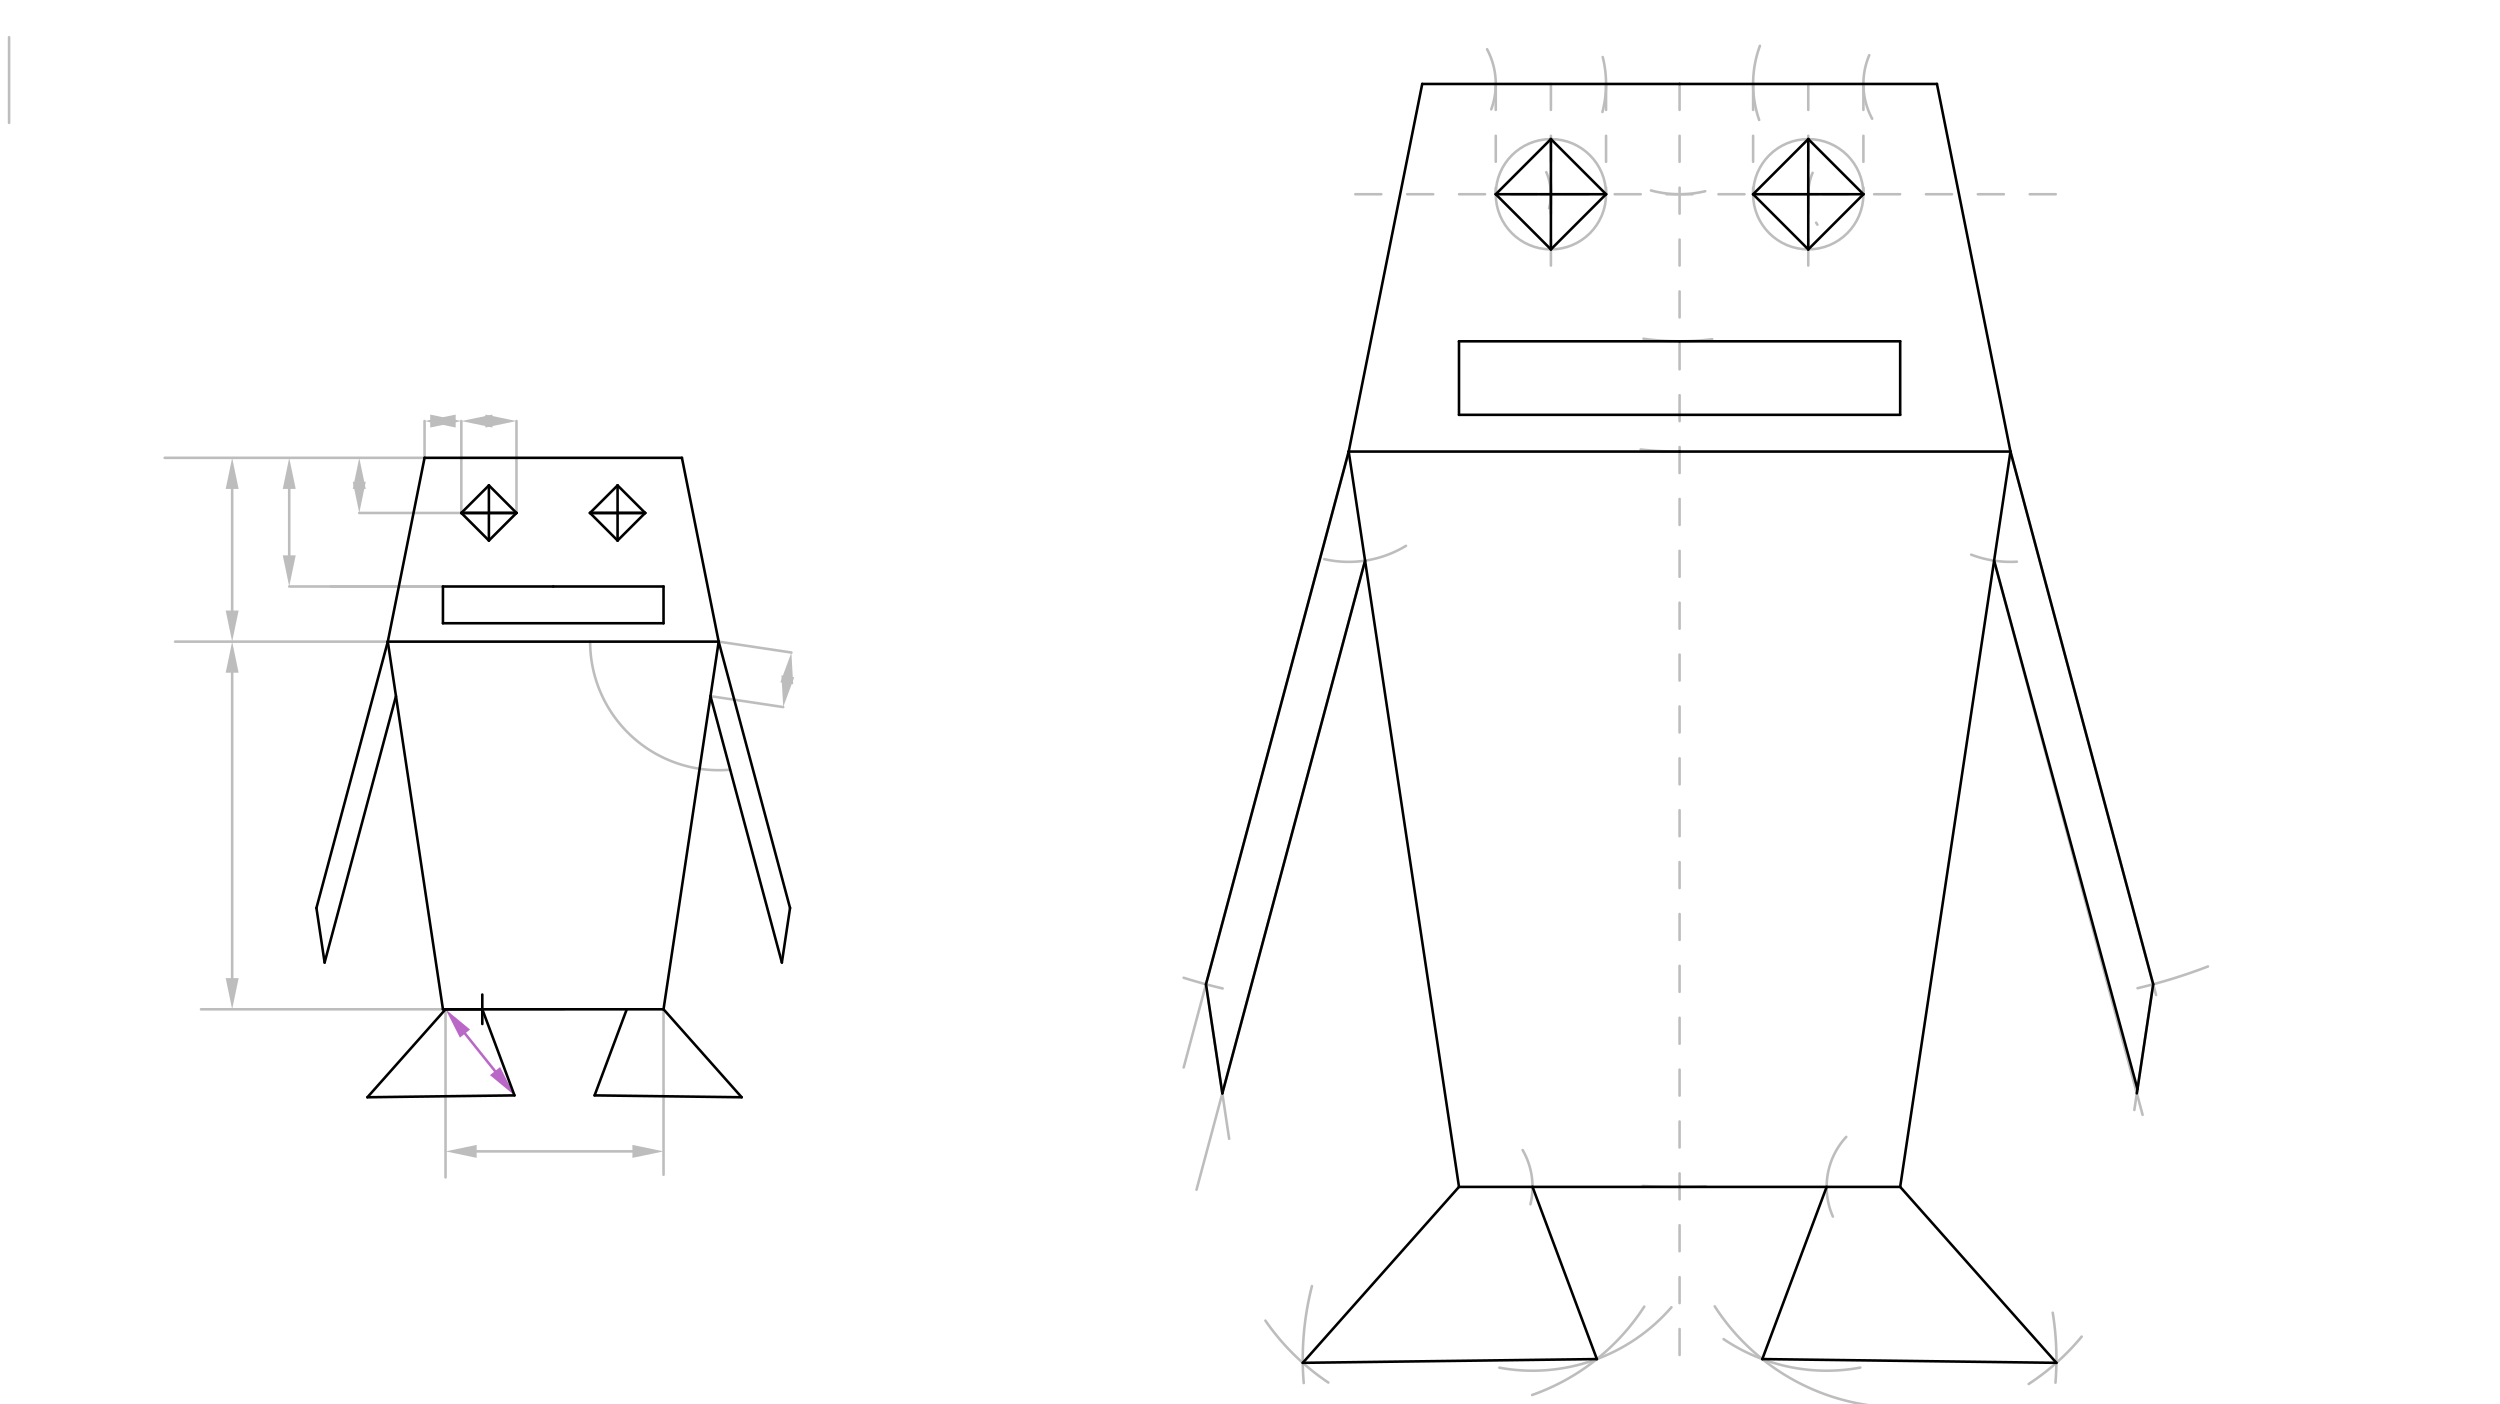 <svg xmlns="http://www.w3.org/2000/svg" class="svg--816" height="100%" preserveAspectRatio="xMidYMid meet" viewBox="0 0 963.78 541.417" width="100%"><defs><marker id="marker-arrow" markerHeight="16" markerUnits="userSpaceOnUse" markerWidth="24" orient="auto-start-reverse" refX="24" refY="4" viewBox="0 0 24 8"><path d="M 0 0 L 24 4 L 0 8 z" stroke="inherit"></path></marker></defs><g class="aux-layer--949"><g class="element--733"><line stroke="#BDBDBD" stroke-dasharray="none" stroke-linecap="round" stroke-width="1" x1="3.5" x2="3.5" y1="14.359" y2="47.359"></line></g><g class="element--733"><line stroke="#BA68C8" stroke-dasharray="none" stroke-linecap="round" stroke-width="1" x1="179.26" x2="190.835" y1="398.459" y2="412.916"></line><path d="M171.76,389.092 l12,2.5 l0,-5 z" fill="#BA68C8" stroke="#BA68C8" stroke-width="0" transform="rotate(51.318, 171.76, 389.092)"></path><path d="M198.335,422.284 l12,2.5 l0,-5 z" fill="#BA68C8" stroke="#BA68C8" stroke-width="0" transform="rotate(231.318, 198.335, 422.284)"></path></g><g class="element--733"><line stroke="#BDBDBD" stroke-dasharray="none" stroke-linecap="round" stroke-width="1" x1="171.76" x2="217.5" y1="389.092" y2="389.092"></line></g><g class="element--733"><line stroke="#BDBDBD" stroke-dasharray="none" stroke-linecap="round" stroke-width="1" x1="170.76" x2="77.5" y1="389.092" y2="389.092"></line></g><g class="element--733"><line stroke="#BDBDBD" stroke-dasharray="none" stroke-linecap="round" stroke-width="1" x1="149.5" x2="67.5" y1="247.359" y2="247.359"></line></g><g class="element--733"><line stroke="#BDBDBD" stroke-dasharray="none" stroke-linecap="round" stroke-width="1" x1="163.673" x2="63.5" y1="176.493" y2="176.493"></line></g><g class="element--733"><line stroke="#BDBDBD" stroke-dasharray="none" stroke-linecap="round" stroke-width="1" x1="170.76" x2="127.5" y1="226.1" y2="226.1"></line></g><g class="element--733"><path d="M 227.5 247.359 A 49.559 49.559 0 0 0 281.482 296.721" fill="none" stroke="#BDBDBD" stroke-dasharray="none" stroke-linecap="round" stroke-width="1"></path></g><g class="element--733"><line stroke="#BDBDBD" stroke-dasharray="none" stroke-linecap="round" stroke-width="1" x1="277.059" x2="305.092" y1="247.359" y2="251.564"></line></g><g class="element--733"><line stroke="#BDBDBD" stroke-dasharray="none" stroke-linecap="round" stroke-width="1" x1="273.905" x2="301.938" y1="268.384" y2="272.589"></line></g><g class="element--733"><line stroke="#BDBDBD" stroke-dasharray="none" stroke-linecap="round" stroke-width="1" x1="303.312" x2="303.718" y1="263.432" y2="260.722"></line><path d="M305.092,251.564 l12,2.5 l0,-5 z" fill="#BDBDBD" stroke="#BDBDBD" stroke-width="0" transform="rotate(98.531, 305.092, 251.564)"></path><path d="M301.938,272.589 l12,2.5 l0,-5 z" fill="#BDBDBD" stroke="#BDBDBD" stroke-width="0" transform="rotate(278.531, 301.938, 272.589)"></path></g><g class="element--733"><line stroke="#BDBDBD" stroke-dasharray="none" stroke-linecap="round" stroke-width="1" x1="89.5" x2="89.5" y1="377.092" y2="259.359"></line><path d="M89.5,389.092 l12,2.5 l0,-5 z" fill="#BDBDBD" stroke="#BDBDBD" stroke-width="0" transform="rotate(270, 89.5, 389.092)"></path><path d="M89.5,247.359 l12,2.5 l0,-5 z" fill="#BDBDBD" stroke="#BDBDBD" stroke-width="0" transform="rotate(90, 89.5, 247.359)"></path></g><g class="element--733"><line stroke="#BDBDBD" stroke-dasharray="none" stroke-linecap="round" stroke-width="1" x1="89.5" x2="89.5" y1="235.359" y2="188.493"></line><path d="M89.5,247.359 l12,2.5 l0,-5 z" fill="#BDBDBD" stroke="#BDBDBD" stroke-width="0" transform="rotate(270, 89.5, 247.359)"></path><path d="M89.5,176.493 l12,2.5 l0,-5 z" fill="#BDBDBD" stroke="#BDBDBD" stroke-width="0" transform="rotate(90, 89.5, 176.493)"></path></g><g class="element--733"><line stroke="#BDBDBD" stroke-dasharray="none" stroke-linecap="round" stroke-width="1" x1="177.846" x2="138.5" y1="197.753" y2="197.753"></line></g><g class="element--733"><line stroke="#BDBDBD" stroke-dasharray="none" stroke-linecap="round" stroke-width="1" x1="170.76" x2="111.5" y1="226.1" y2="226.1"></line></g><g class="element--733"><line stroke="#BDBDBD" stroke-dasharray="none" stroke-linecap="round" stroke-width="1" x1="138.5" x2="138.5" y1="185.753" y2="188.493"></line><path d="M138.5,197.753 l12,2.5 l0,-5 z" fill="#BDBDBD" stroke="#BDBDBD" stroke-width="0" transform="rotate(270, 138.5, 197.753)"></path><path d="M138.5,176.493 l12,2.5 l0,-5 z" fill="#BDBDBD" stroke="#BDBDBD" stroke-width="0" transform="rotate(90, 138.5, 176.493)"></path></g><g class="element--733"><line stroke="#BDBDBD" stroke-dasharray="none" stroke-linecap="round" stroke-width="1" x1="111.5" x2="111.5" y1="214.1" y2="188.493"></line><path d="M111.5,226.1 l12,2.5 l0,-5 z" fill="#BDBDBD" stroke="#BDBDBD" stroke-width="0" transform="rotate(270, 111.5, 226.1)"></path><path d="M111.5,176.493 l12,2.5 l0,-5 z" fill="#BDBDBD" stroke="#BDBDBD" stroke-width="0" transform="rotate(90, 111.5, 176.493)"></path></g><g class="element--733"><line stroke="#BDBDBD" stroke-dasharray="none" stroke-linecap="round" stroke-width="1" x1="177.846" x2="177.846" y1="197.753" y2="162.32"></line></g><g class="element--733"><line stroke="#BDBDBD" stroke-dasharray="none" stroke-linecap="round" stroke-width="1" x1="163.673" x2="163.673" y1="176.493" y2="162.32"></line></g><g class="element--733"><line stroke="#BDBDBD" stroke-dasharray="none" stroke-linecap="round" stroke-width="1" x1="165.846" x2="175.673" y1="162.32" y2="162.32"></line><path d="M177.846,162.32 l12,2.5 l0,-5 z" fill="#BDBDBD" stroke="#BDBDBD" stroke-width="0" transform="rotate(180, 177.846, 162.32)"></path><path d="M163.673,162.32 l12,2.5 l0,-5 z" fill="#BDBDBD" stroke="#BDBDBD" stroke-width="0" transform="rotate(0, 163.673, 162.32)"></path></g><g class="element--733"><line stroke="#BDBDBD" stroke-dasharray="none" stroke-linecap="round" stroke-width="1" x1="199.106" x2="199.106" y1="197.753" y2="162.32"></line></g><g class="element--733"><line stroke="#BDBDBD" stroke-dasharray="none" stroke-linecap="round" stroke-width="1" x1="189.846" x2="187.106" y1="162.32" y2="162.32"></line><path d="M177.846,162.32 l12,2.5 l0,-5 z" fill="#BDBDBD" stroke="#BDBDBD" stroke-width="0" transform="rotate(0, 177.846, 162.32)"></path><path d="M199.106,162.32 l12,2.5 l0,-5 z" fill="#BDBDBD" stroke="#BDBDBD" stroke-width="0" transform="rotate(180, 199.106, 162.32)"></path></g><g class="element--733"><line stroke="#BDBDBD" stroke-dasharray="none" stroke-linecap="round" stroke-width="1" x1="171.76" x2="171.76" y1="389.092" y2="453.872"></line></g><g class="element--733"><line stroke="#BDBDBD" stroke-dasharray="none" stroke-linecap="round" stroke-width="1" x1="255.799" x2="255.799" y1="389.092" y2="452.872"></line></g><g class="element--733"><line stroke="#BDBDBD" stroke-dasharray="none" stroke-linecap="round" stroke-width="1" x1="183.76" x2="243.799" y1="443.872" y2="443.872"></line><path d="M171.76,443.872 l12,2.5 l0,-5 z" fill="#BDBDBD" stroke="#BDBDBD" stroke-width="0" transform="rotate(0, 171.76, 443.872)"></path><path d="M255.799,443.872 l12,2.5 l0,-5 z" fill="#BDBDBD" stroke="#BDBDBD" stroke-width="0" transform="rotate(180, 255.799, 443.872)"></path></g><g class="element--733"><line stroke="#BDBDBD" stroke-dasharray="10" stroke-linecap="round" stroke-width="1" x1="647.5" x2="647.5" y1="32.359" y2="528.422"></line></g><g class="element--733"><path d="M 632.507 173.296 A 141.732 141.732 0 0 0 647.5 174.092" fill="none" stroke="#BDBDBD" stroke-dasharray="none" stroke-linecap="round" stroke-width="1"></path></g><g class="element--733"><path d="M 633.608 130.595 A 99.213 99.213 0 0 0 660.063 130.773" fill="none" stroke="#BDBDBD" stroke-dasharray="none" stroke-linecap="round" stroke-width="1"></path></g><g class="element--733"><path d="M 573.291 19.005 A 28.346 28.346 0 0 1 574.894 42.137" fill="none" stroke="#BDBDBD" stroke-dasharray="none" stroke-linecap="round" stroke-width="1"></path></g><g class="element--733"><path d="M 617.876 22.014 A 42.52 42.52 0 0 1 617.758 43.164" fill="none" stroke="#BDBDBD" stroke-dasharray="none" stroke-linecap="round" stroke-width="1"></path></g><g class="element--733"><path d="M 720.618 21.288 A 28.346 28.346 0 0 0 721.738 45.768" fill="none" stroke="#BDBDBD" stroke-dasharray="none" stroke-linecap="round" stroke-width="1"></path></g><g class="element--733"><path d="M 678.467 17.664 A 42.52 42.52 0 0 0 678.174 46.234" fill="none" stroke="#BDBDBD" stroke-dasharray="none" stroke-linecap="round" stroke-width="1"></path></g><g class="element--733"><path d="M 636.482 73.427 A 42.52 42.52 0 0 0 657.348 73.723" fill="none" stroke="#BDBDBD" stroke-dasharray="none" stroke-linecap="round" stroke-width="1"></path></g><g class="element--733"><line stroke="#BDBDBD" stroke-dasharray="10" stroke-linecap="round" stroke-width="1" x1="522.5" x2="801.5" y1="74.879" y2="74.879"></line></g><g class="element--733"><line stroke="#BDBDBD" stroke-dasharray="10" stroke-linecap="round" stroke-width="1" x1="576.634" x2="576.634" y1="32.359" y2="74.879"></line></g><g class="element--733"><line stroke="#BDBDBD" stroke-dasharray="10" stroke-linecap="round" stroke-width="1" x1="619.154" x2="619.154" y1="32.359" y2="74.879"></line></g><g class="element--733"><line stroke="#BDBDBD" stroke-dasharray="10" stroke-linecap="round" stroke-width="1" x1="675.846" x2="675.846" y1="32.359" y2="74.879"></line></g><g class="element--733"><line stroke="#BDBDBD" stroke-dasharray="10" stroke-linecap="round" stroke-width="1" x1="718.366" x2="718.366" y1="32.359" y2="74.879"></line></g><g class="element--733"><path d="M 596.126 66.393 A 21.26 21.26 0 0 1 597.196 80.28" fill="none" stroke="#BDBDBD" stroke-dasharray="none" stroke-linecap="round" stroke-width="1"></path></g><g class="element--733"><line stroke="#BDBDBD" stroke-dasharray="10" stroke-linecap="round" stroke-width="1" x1="597.894" x2="597.894" y1="32.359" y2="107.359"></line></g><g class="element--733"><path d="M 698.771 66.632 A 21.26 21.26 0 0 0 700.627 86.597" fill="none" stroke="#BDBDBD" stroke-dasharray="10" stroke-linecap="round" stroke-width="1"></path></g><g class="element--733"><line stroke="#BDBDBD" stroke-dasharray="10" stroke-linecap="round" stroke-width="1" x1="697.106" x2="697.106" y1="32.359" y2="107.359"></line></g><g class="element--733"><g class="center--a87"><line x1="693.106" y1="74.879" x2="701.106" y2="74.879" stroke="#BDBDBD" stroke-width="1" stroke-linecap="round"></line><line x1="697.106" y1="70.879" x2="697.106" y2="78.879" stroke="#BDBDBD" stroke-width="1" stroke-linecap="round"></line><circle class="hit--87b" cx="697.106" cy="74.879" r="4" stroke="none" fill="transparent"></circle></g><circle cx="697.106" cy="74.879" fill="none" r="21.26" stroke="#BDBDBD" stroke-dasharray="none" stroke-width="1"></circle></g><g class="element--733"><g class="center--a87"><line x1="593.894" y1="74.879" x2="601.894" y2="74.879" stroke="#BDBDBD" stroke-width="1" stroke-linecap="round"></line><line x1="597.894" y1="70.879" x2="597.894" y2="78.879" stroke="#BDBDBD" stroke-width="1" stroke-linecap="round"></line><circle class="hit--87b" cx="597.894" cy="74.879" r="4" stroke="none" fill="transparent"></circle></g><circle cx="597.894" cy="74.879" fill="none" r="21.26" stroke="#BDBDBD" stroke-dasharray="none" stroke-width="1"></circle></g><g class="element--733"><path d="M 633.307 457.201 A 283.465 283.465 0 0 0 657.572 457.377" fill="none" stroke="#BDBDBD" stroke-dasharray="none" stroke-linecap="round" stroke-width="1"></path></g><g class="element--733"><path d="M 759.94 213.832 A 42.52 42.52 0 0 0 777.51 216.541" fill="none" stroke="#BDBDBD" stroke-dasharray="none" stroke-linecap="round" stroke-width="1"></path></g><g class="element--733"><path d="M 542.011 210.435 A 42.52 42.52 0 0 1 510.548 215.561" fill="none" stroke="#BDBDBD" stroke-dasharray="none" stroke-linecap="round" stroke-width="1"></path></g><g class="element--733"><line stroke="#BDBDBD" stroke-dasharray="none" stroke-linecap="round" stroke-width="1" x1="775.059" x2="831.193" y1="174.092" y2="383.585"></line></g><g class="element--733"><line stroke="#BDBDBD" stroke-dasharray="none" stroke-linecap="round" stroke-width="1" x1="768.752" x2="825.992" y1="216.141" y2="429.764"></line></g><g class="element--733"><path d="M 851.191 372.591 A 212.598 212.598 0 0 1 824.065 380.965" fill="none" stroke="#BDBDBD" stroke-dasharray="none" stroke-linecap="round" stroke-width="1"></path></g><g class="element--733"><line stroke="#BDBDBD" stroke-dasharray="none" stroke-linecap="round" stroke-width="1" x1="830.084" x2="822.814" y1="379.446" y2="427.907"></line></g><g class="element--733"><line stroke="#BDBDBD" stroke-dasharray="none" stroke-linecap="round" stroke-width="1" x1="519.941" x2="456.325" y1="174.092" y2="411.509"></line></g><g class="element--733"><line stroke="#BDBDBD" stroke-dasharray="none" stroke-linecap="round" stroke-width="1" x1="526.248" x2="461.271" y1="216.141" y2="458.638"></line></g><g class="element--733"><path d="M 456.316 376.946 A 212.598 212.598 0 0 0 471.336 381.059" fill="none" stroke="#BDBDBD" stroke-dasharray="none" stroke-linecap="round" stroke-width="1"></path></g><g class="element--733"><line stroke="#BDBDBD" stroke-dasharray="none" stroke-linecap="round" stroke-width="1" x1="464.916" x2="473.851" y1="379.446" y2="439.007"></line></g><g class="element--733"><path d="M 587.006 443.378 A 28.346 28.346 0 0 1 590.008 464.24" fill="none" stroke="#BDBDBD" stroke-dasharray="none" stroke-linecap="round" stroke-width="1"></path></g><g class="element--733"><path d="M 644.358 503.971 A 70.866 70.866 0 0 1 578.037 527.262" fill="none" stroke="#BDBDBD" stroke-dasharray="none" stroke-linecap="round" stroke-width="1"></path></g><g class="element--733"><path d="M 633.882 503.716 A 85.039 85.039 0 0 1 590.683 537.776" fill="none" stroke="#BDBDBD" stroke-dasharray="none" stroke-linecap="round" stroke-width="1"></path></g><g class="element--733"><path d="M 505.767 495.82 A 113.386 113.386 0 0 0 502.601 533.168" fill="none" stroke="#BDBDBD" stroke-dasharray="none" stroke-linecap="round" stroke-width="1"></path></g><g class="element--733"><path d="M 487.838 509.126 A 90.709 90.709 0 0 0 512.072 532.982" fill="none" stroke="#BDBDBD" stroke-dasharray="none" stroke-linecap="round" stroke-width="1"></path></g><g class="element--733"><path d="M 711.745 438.292 A 28.346 28.346 0 0 0 706.602 468.992" fill="none" stroke="#BDBDBD" stroke-dasharray="none" stroke-linecap="round" stroke-width="1"></path></g><g class="element--733"><path d="M 664.484 516.252 A 70.866 70.866 0 0 0 717.149 527.228" fill="none" stroke="#BDBDBD" stroke-dasharray="none" stroke-linecap="round" stroke-width="1"></path></g><g class="element--733"><path d="M 723.995 542.165 A 85.039 85.039 0 0 1 661.058 503.622" fill="none" stroke="#BDBDBD" stroke-dasharray="none" stroke-linecap="round" stroke-width="1"></path></g><g class="element--733"><path d="M 792.411 533.03 A 113.386 113.386 0 0 0 791.362 506.091" fill="none" stroke="#BDBDBD" stroke-dasharray="none" stroke-linecap="round" stroke-width="1"></path></g><g class="element--733"><path d="M 802.506 515.286 A 90.709 90.709 0 0 1 782.092 533.534" fill="none" stroke="#BDBDBD" stroke-dasharray="none" stroke-linecap="round" stroke-width="1"></path></g></g><g class="main-layer--75a"><g class="element--733"><line stroke="#000000" stroke-dasharray="none" stroke-linecap="round" stroke-width="1" x1="149.5" x2="277.059" y1="247.359" y2="247.359"></line></g><g class="element--733"><line stroke="#000000" stroke-dasharray="none" stroke-linecap="round" stroke-width="1" x1="149.5" x2="163.673" y1="247.359" y2="176.493"></line></g><g class="element--733"><line stroke="#000000" stroke-dasharray="none" stroke-linecap="round" stroke-width="1" x1="277.059" x2="262.886" y1="247.359" y2="176.493"></line></g><g class="element--733"><line stroke="#000000" stroke-dasharray="none" stroke-linecap="round" stroke-width="1" x1="177.846" x2="199.106" y1="197.753" y2="197.753"></line></g><g class="element--733"><line stroke="#000000" stroke-dasharray="none" stroke-linecap="round" stroke-width="1" x1="227.453" x2="248.713" y1="197.753" y2="197.753"></line></g><g class="element--733"><line stroke="#000000" stroke-dasharray="none" stroke-linecap="round" stroke-width="1" x1="177.846" x2="199.106" y1="197.753" y2="197.753"></line></g><g class="element--733"><line stroke="#000000" stroke-dasharray="none" stroke-linecap="round" stroke-width="1" x1="238.083" x2="227.453" y1="187.123" y2="197.753"></line></g><g class="element--733"><line stroke="#000000" stroke-dasharray="none" stroke-linecap="round" stroke-width="1" x1="227.453" x2="238.083" y1="197.753" y2="208.383"></line></g><g class="element--733"><line stroke="#000000" stroke-dasharray="none" stroke-linecap="round" stroke-width="1" x1="238.083" x2="248.713" y1="208.383" y2="197.753"></line></g><g class="element--733"><line stroke="#000000" stroke-dasharray="none" stroke-linecap="round" stroke-width="1" x1="248.713" x2="238.083" y1="197.753" y2="187.123"></line></g><g class="element--733"><line stroke="#000000" stroke-dasharray="none" stroke-linecap="round" stroke-width="1" x1="227.453" x2="248.713" y1="197.753" y2="197.753"></line></g><g class="element--733"><line stroke="#000000" stroke-dasharray="none" stroke-linecap="round" stroke-width="1" x1="238.083" x2="238.083" y1="187.123" y2="208.383"></line></g><g class="element--733"><line stroke="#000000" stroke-dasharray="none" stroke-linecap="round" stroke-width="1" x1="188.476" x2="177.846" y1="208.383" y2="197.753"></line></g><g class="element--733"><line stroke="#000000" stroke-dasharray="none" stroke-linecap="round" stroke-width="1" x1="177.846" x2="188.476" y1="197.753" y2="187.123"></line></g><g class="element--733"><line stroke="#000000" stroke-dasharray="none" stroke-linecap="round" stroke-width="1" x1="188.476" x2="199.106" y1="187.123" y2="197.753"></line></g><g class="element--733"><line stroke="#000000" stroke-dasharray="none" stroke-linecap="round" stroke-width="1" x1="199.106" x2="188.476" y1="197.753" y2="208.383"></line></g><g class="element--733"><line stroke="#000000" stroke-dasharray="none" stroke-linecap="round" stroke-width="1" x1="188.476" x2="188.476" y1="187.123" y2="208.383"></line></g><g class="element--733"><line stroke="#000000" stroke-dasharray="none" stroke-linecap="round" stroke-width="1" x1="163.673" x2="262.886" y1="176.493" y2="176.493"></line></g><g class="element--733"><line stroke="#000000" stroke-dasharray="none" stroke-linecap="round" stroke-width="1" x1="213.28" x2="170.76" y1="226.1" y2="226.1"></line></g><g class="element--733"><line stroke="#000000" stroke-dasharray="none" stroke-linecap="round" stroke-width="1" x1="213.28" x2="255.799" y1="226.1" y2="226.1"></line></g><g class="element--733"><line stroke="#000000" stroke-dasharray="none" stroke-linecap="round" stroke-width="1" x1="255.799" x2="255.799" y1="226.1" y2="240.273"></line></g><g class="element--733"><line stroke="#000000" stroke-dasharray="none" stroke-linecap="round" stroke-width="1" x1="255.799" x2="170.76" y1="240.273" y2="240.273"></line></g><g class="element--733"><line stroke="#000000" stroke-dasharray="none" stroke-linecap="round" stroke-width="1" x1="170.76" x2="170.76" y1="226.1" y2="240.273"></line></g><g class="element--733"><line stroke="#000000" stroke-dasharray="none" stroke-linecap="round" stroke-width="1" x1="149.5" x2="170.76" y1="247.359" y2="389.092"></line></g><g class="element--733"><line stroke="#000000" stroke-dasharray="none" stroke-linecap="round" stroke-width="1" x1="255.799" x2="277.059" y1="389.092" y2="247.359"></line></g><g class="element--733"><line stroke="#000000" stroke-dasharray="none" stroke-linecap="round" stroke-width="1" x1="170.76" x2="255.799" y1="389.092" y2="389.092"></line></g><g class="element--733"><line stroke="#000000" stroke-dasharray="none" stroke-linecap="round" stroke-width="1" x1="198.335" x2="141.646" y1="422.284" y2="423.006"></line></g><g class="element--733"><line stroke="#000000" stroke-dasharray="none" stroke-linecap="round" stroke-width="1" x1="141.646" x2="171.76" y1="423.006" y2="389.092"></line></g><g class="element--733"><line stroke="#000000" stroke-dasharray="none" stroke-linecap="round" stroke-width="1" x1="185.933" x2="185.933" y1="389.092" y2="394.761"></line></g><g class="element--733"><line stroke="#000000" stroke-dasharray="none" stroke-linecap="round" stroke-width="1" x1="185.933" x2="185.933" y1="389.092" y2="383.422"></line></g><g class="element--733"><line stroke="#000000" stroke-dasharray="none" stroke-linecap="round" stroke-width="1" x1="273.905" x2="301.418" y1="268.384" y2="371.061"></line></g><g class="element--733"><line stroke="#000000" stroke-dasharray="none" stroke-linecap="round" stroke-width="1" x1="301.418" x2="304.571" y1="371.061" y2="350.037"></line></g><g class="element--733"><line stroke="#000000" stroke-dasharray="none" stroke-linecap="round" stroke-width="1" x1="277.059" x2="304.571" y1="247.359" y2="350.037"></line></g><g class="element--733"><line stroke="#000000" stroke-dasharray="none" stroke-linecap="round" stroke-width="1" x1="125.141" x2="121.988" y1="371.061" y2="350.037"></line></g><g class="element--733"><line stroke="#000000" stroke-dasharray="none" stroke-linecap="round" stroke-width="1" x1="121.988" x2="149.5" y1="350.037" y2="247.359"></line></g><g class="element--733"><line stroke="#000000" stroke-dasharray="none" stroke-linecap="round" stroke-width="1" x1="125.141" x2="152.654" y1="371.061" y2="268.384"></line></g><g class="element--733"><line stroke="#000000" stroke-dasharray="none" stroke-linecap="round" stroke-width="1" x1="185.933" x2="198.335" y1="389.092" y2="422.284"></line></g><g class="element--733"><line stroke="#000000" stroke-dasharray="none" stroke-linecap="round" stroke-width="1" x1="171.76" x2="185.933" y1="389.092" y2="389.092"></line></g><g class="element--733"><line stroke="#000000" stroke-dasharray="none" stroke-linecap="round" stroke-width="1" x1="255.799" x2="285.913" y1="389.092" y2="423.006"></line></g><g class="element--733"><line stroke="#000000" stroke-dasharray="none" stroke-linecap="round" stroke-width="1" x1="285.913" x2="229.224" y1="423.006" y2="422.284"></line></g><g class="element--733"><line stroke="#000000" stroke-dasharray="none" stroke-linecap="round" stroke-width="1" x1="229.224" x2="241.626" y1="422.284" y2="389.092"></line></g><g class="element--733"><line stroke="#000000" stroke-dasharray="none" stroke-linecap="round" stroke-width="1" x1="647.5" x2="548.287" y1="32.359" y2="32.359"></line></g><g class="element--733"><line stroke="#000000" stroke-dasharray="none" stroke-linecap="round" stroke-width="1" x1="647.5" x2="746.713" y1="32.359" y2="32.359"></line></g><g class="element--733"><line stroke="#000000" stroke-dasharray="none" stroke-linecap="round" stroke-width="1" x1="647.5" x2="519.941" y1="174.092" y2="174.092"></line></g><g class="element--733"><line stroke="#000000" stroke-dasharray="none" stroke-linecap="round" stroke-width="1" x1="647.5" x2="775.059" y1="174.092" y2="174.092"></line></g><g class="element--733"><line stroke="#000000" stroke-dasharray="none" stroke-linecap="round" stroke-width="1" x1="519.941" x2="548.287" y1="174.092" y2="32.359"></line></g><g class="element--733"><line stroke="#000000" stroke-dasharray="none" stroke-linecap="round" stroke-width="1" x1="746.713" x2="775.059" y1="32.359" y2="174.092"></line></g><g class="element--733"><line stroke="#000000" stroke-dasharray="none" stroke-linecap="round" stroke-width="1" x1="647.5" x2="562.461" y1="131.572" y2="131.572"></line></g><g class="element--733"><line stroke="#000000" stroke-dasharray="none" stroke-linecap="round" stroke-width="1" x1="647.5" x2="732.539" y1="131.572" y2="131.572"></line></g><g class="element--733"><line stroke="#000000" stroke-dasharray="none" stroke-linecap="round" stroke-width="1" x1="562.461" x2="562.461" y1="131.572" y2="159.918"></line></g><g class="element--733"><line stroke="#000000" stroke-dasharray="none" stroke-linecap="round" stroke-width="1" x1="732.539" x2="732.539" y1="131.572" y2="159.918"></line></g><g class="element--733"><line stroke="#000000" stroke-dasharray="none" stroke-linecap="round" stroke-width="1" x1="562.461" x2="732.539" y1="159.918" y2="159.918"></line></g><g class="element--733"><line stroke="#000000" stroke-dasharray="none" stroke-linecap="round" stroke-width="1" x1="576.634" x2="597.894" y1="74.879" y2="53.619"></line></g><g class="element--733"><line stroke="#000000" stroke-dasharray="none" stroke-linecap="round" stroke-width="1" x1="597.894" x2="619.154" y1="53.619" y2="74.879"></line></g><g class="element--733"><line stroke="#000000" stroke-dasharray="none" stroke-linecap="round" stroke-width="1" x1="619.154" x2="597.894" y1="74.879" y2="96.139"></line></g><g class="element--733"><line stroke="#000000" stroke-dasharray="none" stroke-linecap="round" stroke-width="1" x1="597.894" x2="576.634" y1="96.139" y2="74.879"></line></g><g class="element--733"><line stroke="#000000" stroke-dasharray="none" stroke-linecap="round" stroke-width="1" x1="576.634" x2="619.154" y1="74.879" y2="74.879"></line></g><g class="element--733"><line stroke="#000000" stroke-dasharray="none" stroke-linecap="round" stroke-width="1" x1="597.894" x2="597.894" y1="53.619" y2="96.139"></line></g><g class="element--733"><line stroke="#000000" stroke-dasharray="none" stroke-linecap="round" stroke-width="1" x1="675.846" x2="697.106" y1="74.879" y2="53.619"></line></g><g class="element--733"><line stroke="#000000" stroke-dasharray="none" stroke-linecap="round" stroke-width="1" x1="697.106" x2="718.366" y1="53.619" y2="74.879"></line></g><g class="element--733"><line stroke="#000000" stroke-dasharray="none" stroke-linecap="round" stroke-width="1" x1="718.366" x2="697.106" y1="74.879" y2="96.139"></line></g><g class="element--733"><line stroke="#000000" stroke-dasharray="none" stroke-linecap="round" stroke-width="1" x1="697.106" x2="675.846" y1="96.139" y2="74.879"></line></g><g class="element--733"><line stroke="#000000" stroke-dasharray="none" stroke-linecap="round" stroke-width="1" x1="675.846" x2="718.366" y1="74.879" y2="74.879"></line></g><g class="element--733"><line stroke="#000000" stroke-dasharray="none" stroke-linecap="round" stroke-width="1" x1="697.106" x2="697.106" y1="53.619" y2="96.139"></line></g><g class="element--733"><line stroke="#000000" stroke-dasharray="none" stroke-linecap="round" stroke-width="1" x1="647.5" x2="562.461" y1="457.556" y2="457.556"></line></g><g class="element--733"><line stroke="#000000" stroke-dasharray="none" stroke-linecap="round" stroke-width="1" x1="647.5" x2="732.539" y1="457.556" y2="457.556"></line></g><g class="element--733"><line stroke="#000000" stroke-dasharray="none" stroke-linecap="round" stroke-width="1" x1="519.941" x2="562.461" y1="174.092" y2="457.556"></line></g><g class="element--733"><line stroke="#000000" stroke-dasharray="none" stroke-linecap="round" stroke-width="1" x1="732.539" x2="775.059" y1="457.556" y2="174.092"></line></g><g class="element--733"><line stroke="#000000" stroke-dasharray="none" stroke-linecap="round" stroke-width="1" x1="519.941" x2="464.916" y1="174.092" y2="379.446"></line></g><g class="element--733"><line stroke="#000000" stroke-dasharray="none" stroke-linecap="round" stroke-width="1" x1="464.916" x2="471.224" y1="379.446" y2="421.495"></line></g><g class="element--733"><line stroke="#000000" stroke-dasharray="none" stroke-linecap="round" stroke-width="1" x1="471.224" x2="526.248" y1="421.495" y2="216.141"></line></g><g class="element--733"><line stroke="#000000" stroke-dasharray="none" stroke-linecap="round" stroke-width="1" x1="775.059" x2="830.084" y1="174.092" y2="379.446"></line></g><g class="element--733"><line stroke="#000000" stroke-dasharray="none" stroke-linecap="round" stroke-width="1" x1="830.084" x2="823.776" y1="379.446" y2="421.495"></line></g><g class="element--733"><line stroke="#000000" stroke-dasharray="none" stroke-linecap="round" stroke-width="1" x1="824.024" x2="768.752" y1="419.84" y2="216.141"></line></g><g class="element--733"><line stroke="#000000" stroke-dasharray="none" stroke-linecap="round" stroke-width="1" x1="590.807" x2="615.61" y1="457.556" y2="523.94"></line></g><g class="element--733"><line stroke="#000000" stroke-dasharray="none" stroke-linecap="round" stroke-width="1" x1="615.61" x2="502.234" y1="523.94" y2="525.385"></line></g><g class="element--733"><line stroke="#000000" stroke-dasharray="none" stroke-linecap="round" stroke-width="1" x1="502.234" x2="562.461" y1="525.385" y2="457.556"></line></g><g class="element--733"><line stroke="#000000" stroke-dasharray="none" stroke-linecap="round" stroke-width="1" x1="704.193" x2="679.39" y1="457.556" y2="523.94"></line></g><g class="element--733"><line stroke="#000000" stroke-dasharray="none" stroke-linecap="round" stroke-width="1" x1="732.539" x2="792.766" y1="457.556" y2="525.385"></line></g><g class="element--733"><line stroke="#000000" stroke-dasharray="none" stroke-linecap="round" stroke-width="1" x1="792.766" x2="679.39" y1="525.385" y2="523.94"></line></g></g><g class="snaps-layer--ac6"></g><g class="temp-layer--52d"></g></svg>